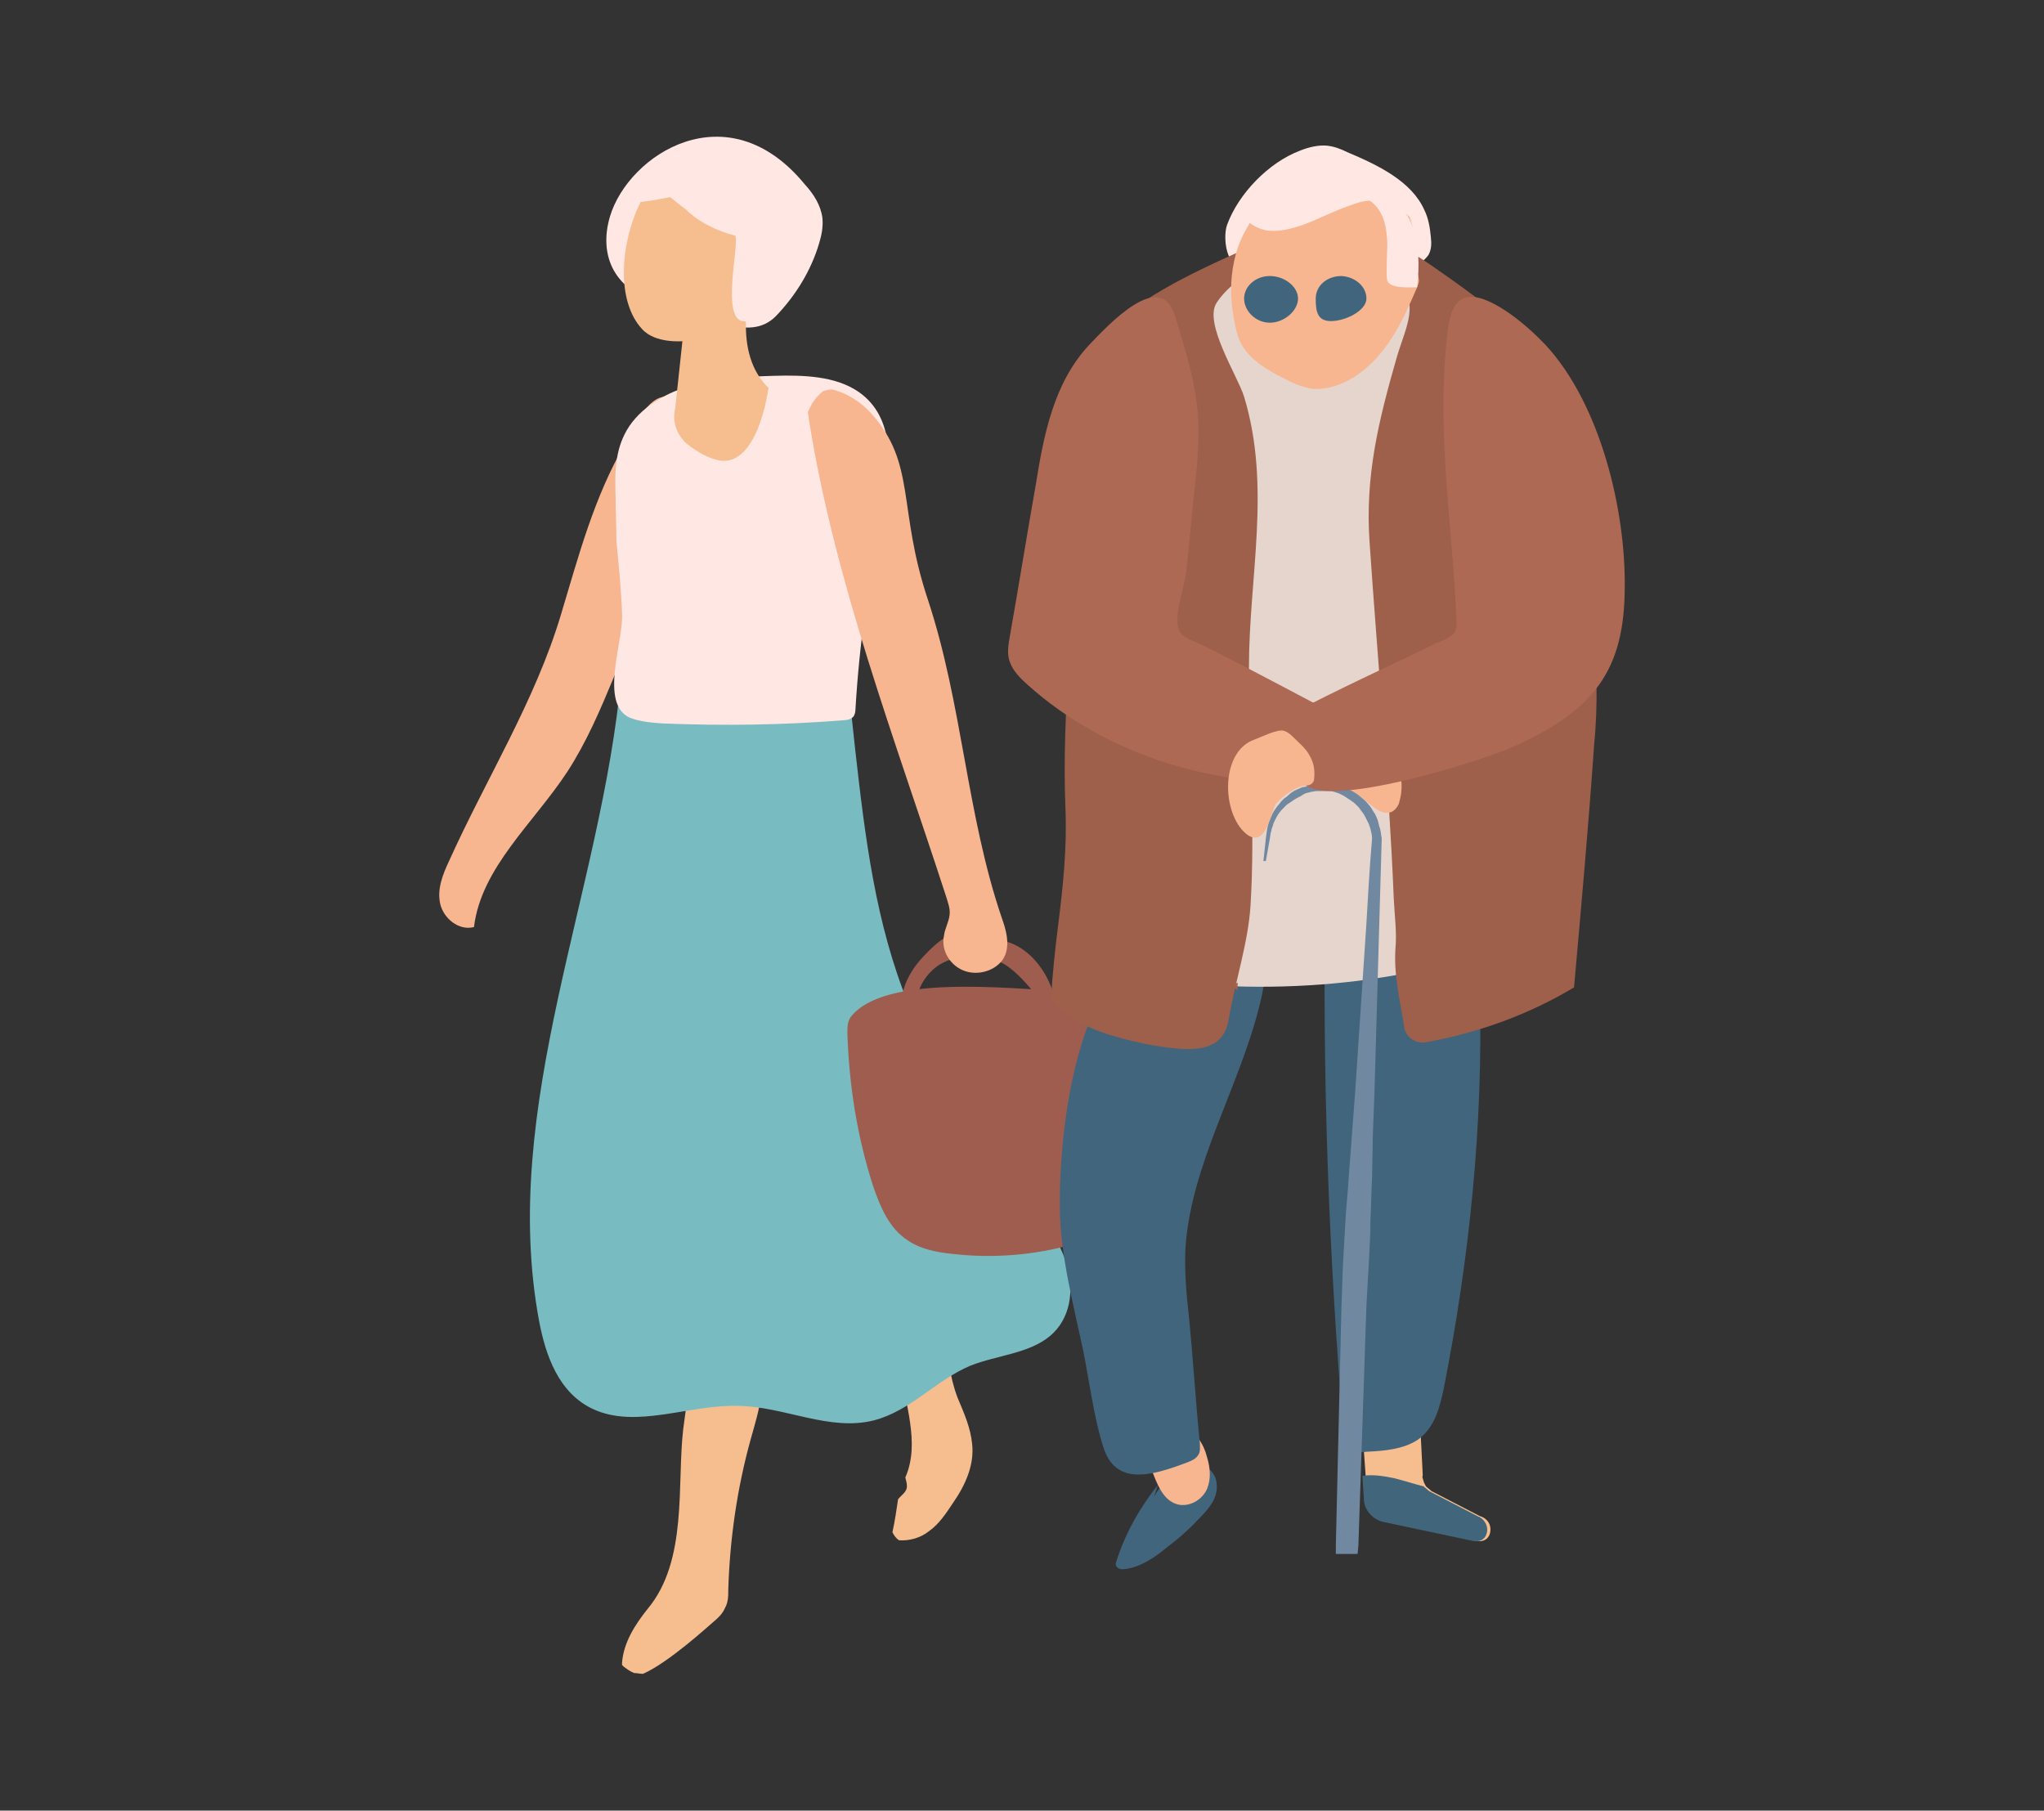 <?xml version="1.0" encoding="UTF-8"?> <!-- Generator: Adobe Illustrator 22.0.0, SVG Export Plug-In . SVG Version: 6.00 Build 0) --> <svg xmlns="http://www.w3.org/2000/svg" xmlns:xlink="http://www.w3.org/1999/xlink" x="0px" y="0px" viewBox="0 0 254 225" style="enable-background:new 0 0 254 225;" xml:space="preserve"><rect x="0" y="0" width="254" height="225" fill="#333333" stroke="none"/> <style type="text/css"> .st0{fill:#F9A183;} .st1{fill:#41657C;} .st2{fill:#DFECFE;} .st3{fill:#87ACBF;} .st4{fill:#9E5F4B;} .st5{fill:#865843;} .st6{fill:#9E5D4E;} .st7{fill:#BAC4FD;} .st8{fill:#E96C5A;} .st9{fill:#856C58;} .st10{fill:#7089A1;} .st11{fill:#41657B;} .st12{fill:#FED692;} .st13{fill:#DED1C1;} .st14{fill:#013955;} .st15{fill:#D87C63;} .st16{fill:#65372F;} .st17{opacity:0.42;} .st18{opacity:0.51;} .st19{fill:#61342E;} .st20{fill:#FFFFFF;} .st21{fill:#E3605B;} .st22{fill:#78CDD0;} .st23{opacity:0.46;} .st24{opacity:0.48;} .st25{fill:#B97B6E;} .st26{fill:#C9DCF2;} .st27{fill:#F7A09C;} .st28{fill:#5193A2;} .st29{fill:#B3DCE0;} .st30{opacity:0.39;} .st31{opacity:0.25;} .st32{fill:#814F3B;} .st33{fill:#B3CD5D;} .st34{fill:#82B1AA;} .st35{fill:#EDDDAB;} .st36{fill:#C3DCA5;} .st37{fill:#F2DAD8;} .st38{fill:#DBBCBA;} .st39{fill:#B2B2B2;} .st40{fill:#FCC545;} .st41{fill:#B47C6F;} .st42{fill:#F6BE8F;} .st43{fill:#D39568;} .st44{fill:#F7A09B;} .st45{fill:#FFE7E4;} .st46{fill:#E6D5CD;} .st47{opacity:0.6;} .st48{fill:#F7B690;} .st49{fill:#78BCC2;} .st50{fill:#AD6953;} </style> <g id="Layer_3"> </g> <g id="Layer_1"> <g> <g> <path class="st6" d="M90.5,62.8c0.3,0.4,0.6,0.8,0.9,1.2c0,0.1-0.1,0.3-0.1,0.4L90.5,62.8z"></path> <path class="st42" d="M85.8,173.4c0,0.1,0,0.1,0,0.2c0.2-0.1,0.4-0.2,0.6-0.3c0-0.2,0-0.3,0.1-0.5L85.8,173.4z"></path> <path class="st42" d="M94.6,172.3c-0.2-0.2-0.6-0.3-0.9-0.4c-2.8-0.4-5.9-0.1-8.2,1.2c-0.2,1.5-0.4,3-0.6,4.5 c-0.8,6.8,0.6,16.3-4.4,22.3c-1.6,2-3,4.2-3.2,6.7c0,0.1,0,0.2,0,0.3c0.1,0.1,0.1,0.1,0.2,0.2c0.4,0.3,0.8,0.6,1.3,0.8 c0.4,0,0.7,0.1,1.1,0.1c3.2-1.4,8.2-6,8.8-6.5c0.6-0.5,1.1-1,1.4-1.7c0.4-0.7,0.4-1.5,0.4-2.3c0.2-6.3,1.1-12.6,2.8-18.7 c0.5-1.8,1.1-3.7,1.3-5.6C94.8,172.9,94.8,172.5,94.6,172.3z"></path> <path class="st42" d="M120.8,179.4c-0.2-2-1-3.8-1.8-5.7c-1-2.6-1.3-5.5-1.5-8.3c-2.3,0.9-4.3,2.6-5.6,4.5 c0.5,4.5,2.5,9.4,0.6,13.7c0.1,0.4,0.2,0.7,0.2,1.1c0,0.7-0.7,1.1-1.1,1.6c-0.2,1.4-0.4,2.7-0.7,4.1c0.2,0.4,0.4,0.7,0.8,1 c1.3,0.1,2.7-0.3,3.7-1.1c1.3-0.9,2.2-2.3,3-3.5C120,184.5,121.1,182,120.8,179.4z"></path> <path class="st48" d="M84.3,49.8c-0.4-0.3-0.8-0.4-1.4-0.5c-2.5-0.2-4.3,4.2-5.2,5.8c-3.9,6.7-5.8,14-8,21.3 c-3.2,10.7-9.3,20.4-13.9,30.6c-0.8,1.7-1.5,3.5-1.1,5.3s2.3,3.4,4.2,2.9c0.9-7.4,7.4-12.9,11.6-19.3c2.4-3.7,4.1-7.7,5.8-11.8 c3.9-9.3,7.7-18.7,9.3-28.6C85.9,54.1,86,51,84.3,49.8z"></path> <path class="st49" d="M130.5,166c-2.6,2.2-6.6,2.4-9.9,3.7c-4.3,1.8-7.4,5.6-12,6.8c-5.5,1.4-11.1-1.7-16.8-1.8 c-6.1-0.2-12.7,2.9-18.1,0.4c-4.3-2-5.9-6.7-6.7-10.9C62,137.5,74.8,110.8,77.2,84c9.3,2.5,18.8,2.9,28.3,1.2 c0.2,2.8,0.5,5.5,0.8,8.2c1.2,10.6,2.5,21.4,6.6,31.4c3.5,8.8,9.1,16.7,14.9,24.4c1.9,2.5,4,5.1,4.8,8.1 C133.5,160.4,133,163.9,130.5,166z"></path> <path class="st45" d="M106.7,48.7c-2.9-2-6.9-2.1-10.5-2c-3.6,0.1-7.2,0.3-10.6,1.3c-3.4,1-6.6,3.1-8,6c-1.2,2.4-1.2,5.1-1.1,7.6 c0,1.9,0.1,3.8,0.1,5.7c0.3,3,0.6,6,0.7,9c0.2,3.3-2.9,11.2,1,12.9c1.3,0.5,2.7,0.6,4.1,0.7c7.5,0.3,15,0.2,22.4-0.4 c0.4,0,0.9-0.1,1.2-0.4c0.2-0.2,0.3-0.6,0.3-0.9c0.5-8.5,1.7-16.8,3.6-25.2C110.7,58,111.3,51.9,106.7,48.7z"></path> <path class="st6" d="M133.4,154.6c-4.9,1.4-10.1,1.8-15.2,1.2c-1.9-0.2-3.8-0.6-5.3-1.6c-2.4-1.5-3.5-4.2-4.4-6.8 c-2-6.2-3-12.6-3.2-19.1c0-0.6,0-1.3,0.4-1.9c4.1-5.4,19.8-3.5,25.8-3.3c14.4,0.5,14.1,10.7,12.6,22.4c-0.2,1.3-0.4,2.7-1.2,3.8 c-1,1.6-2.9,2.6-4.8,3.5C136.7,153.6,135,154.1,133.4,154.6z"></path> <path class="st6" d="M113,128.7c-2-3.4-0.9-7.1,1.8-9.9c3.8-4.1,5-2.9,9.8-1.9c4.6,0.9,7.5,7.1,6.4,10.3 c-0.6-1.4-3.4-5.5-5.9-7.2c-2.4-1.6-5.9-1.6-8.4-0.1c-2.4,1.6-3.5,4.6-2.5,7.1L113,128.7z"></path> <path class="st48" d="M124.5,114.1c-4.4-12.9-4.9-26.6-9.2-39.6c-3.8-11.4-1.4-16.9-7.1-23.2c-1.2-1.3-3-2.5-4.8-2.9 c-0.4,0-0.8,0.1-1.1,0.2c-0.9,0.7-1.5,1.6-1.9,2.6c0,0.3,0.1,0.5,0.1,0.8c3.2,20.3,10.7,39.8,17.1,59.5c0.2,0.7,0.5,1.4,0.4,2.2 c-0.1,0.9-0.6,1.7-0.7,2.6c-0.4,1.8,0.8,3.8,2.7,4.4c1.9,0.6,4.2-0.3,4.9-2C125.5,117.2,125,115.5,124.5,114.1z"></path> <path class="st45" d="M75.8,26.9c-1.4,4.7,0.3,9.5,7.1,11c4.9,1.1,10.1,4.8,13.5,1.4c2.5-2.6,4.4-5.7,5.4-9.1 c0.3-1,0.5-2,0.4-3.1c-0.2-1.6-1.1-3-2.2-4.2C90.4,11.2,78.1,19.2,75.8,26.9z"></path> <path class="st42" d="M92.7,40c-0.2-0.1-0.3-0.1-0.5-0.1c-2.5-0.6-0.4-9.3-0.8-10.5c0,0,0-0.1,0-0.1c-2.3-0.6-4.6-1.7-6.2-3.3 c-0.7-0.5-1.3-1-1.9-1.5c-1.6,0.3-2.1,0.4-3.7,0.6c-2.6,5.3-3,12.4,0.2,15.8c1.6,1.8,5,1.5,5,1.5l-0.9,8.4 c-0.4,1.6,0.2,3.2,1.4,4.3c1,0.8,2.2,1.6,3.6,2c3.9,1.2,5.9-4.3,6.6-8.9C93.3,46.1,92.6,43,92.7,40z"></path> </g> </g> <g> <g> <g> <path class="st42" d="M185.2,190.3c-0.1,0.8-0.7,1.3-1.5,1.2c-0.1,0-0.1,0-0.2,0l-11.3-2.4c-1.2-0.3-2.2-1.4-2.3-2.6l-0.2-3.1 l0-0.1l-0.5-6.9l7.3,1l0.3,5.9c0,0.1-0.1,0.2,0,0.4c0.1,0.3,0.1,0.5,0.3,0.8c0,0.1,0.1,0.1,0.1,0.2c0,0,0,0,0,0 c0.2,0.2,0.5,0.4,0.7,0.6l6,3.1C184.9,188.7,185.3,189.5,185.2,190.3z"></path> </g> </g> <g> <g> <path class="st11" d="M184.8,190.3c-0.1,0.8-0.7,1.3-1.5,1.2c-0.1,0-0.1,0-0.2,0l-11.3-2.4c-1.2-0.3-2.2-1.4-2.3-2.6l-0.2-3.1 c1.2-0.2,2.6,0,4,0.3c1.2,0.3,2.4,0.7,3.6,1l0,0c0.2,0.2,0.5,0.4,0.7,0.6l6,3.1C184.4,188.7,184.9,189.5,184.8,190.3z"></path> </g> </g> <g> <g> <path class="st45" d="M159.7,31.4c-3-1.2-0.9-4.1-2.4-1.7c-0.5,0.8-0.9,1.7-1.6,2.4c-3.1,2.9-3.9-2.4-3.2-4.2 c1.4-3.8,5.1-7.7,9.1-9.2c1-0.4,2.2-0.7,3.3-0.6c0.9,0.1,1.7,0.4,2.5,0.8c3.8,1.6,8,3.6,9.6,7.2c0.5,1,0.7,2.2,0.8,3.3 c0.1,0.8,0.1,1.6-0.3,2.3c-2,2.6-3.5,0.5-4-1.4c-0.3-1-0.8-2-1.4-3C171,25.3,161.8,32.2,159.7,31.4z"></path> </g> </g> <g> <g> <path class="st1" d="M143.9,184.5c-2.3,2.9-4.1,6.1-5.2,9.6c-0.2,0.5,0.2,0.9,0.8,0.9c2.1-0.1,4.2-1.6,5.6-2.8 c1.5-1.1,2.9-2.4,4.1-3.7c1.1-1.1,2.1-2.4,2-3.9c0-0.9-0.4-1.7-1.2-2.2c-1.2-0.7-2.5-0.2-3.5,0.4c-1.3,0.8-2.4,1.9-3.1,3.2 L143.9,184.5z"></path> </g> </g> <g> <g> <path class="st48" d="M142.2,180.3c0.4,1,0.8,2.1,1.2,3.1c0.6,1.5,1.4,3.3,3.2,3.6c1.5,0.2,2.9-0.8,3.4-2c0.5-1.2,0.4-2.6,0-3.9 c-0.4-1.6-1.4-3.4-3.2-3.6c-1.9-0.2-3.2,1.5-4.2,3c-0.3,0.5-0.3,1.4,0.3,1.3L142.2,180.3z"></path> </g> </g> <g> <g> <path class="st1" d="M147,115c-13.3,2.9-15.4,25.3-15.3,35.3c0.1,5.8,1.7,11.9,2.9,17.5c0.7,3.5,1.4,8.7,2.5,12 c1.5,4.8,5.8,3.7,10.5,1.9c0.5-0.2,1-0.4,1.3-0.9c0.3-0.4,0.2-1,0.2-1.5c-0.5-4.8-0.9-11.3-1.4-16.1c-0.3-2.6-0.5-5.3-0.4-7.9 c0.6-10.4,6.7-20.2,9.2-30.3c0.7-2.7,1.2-5.8-0.7-8.1C153.9,114.7,150.1,114.3,147,115z"></path> </g> </g> <g> <g> <path class="st1" d="M164.7,110.9c-0.4,22.6,0.4,45.1,2.3,67.6c0,0.5,0.1,1,0.5,1.4c0.5,0.6,1.5,0.6,2.3,0.5 c2.2-0.1,4.6-0.3,6.4-1.5c2.1-1.5,2.7-4,3.2-6.3c3.2-16.2,4.9-32.7,4.5-49.1c-0.1-4.2-0.5-8.8-3.6-11.9 c-3.3-3.3-9.5-3.9-13.5-1.2c-1,0.7-2,1.7-1.7,2.8L164.7,110.9z"></path> </g> </g> <g> <g> <g> <path class="st46" d="M178.7,117.9c-0.3-6.5-0.7-13-1-19.4c-0.3-5.5-0.6-11,0.3-16.5c0.6-4.3,2-8.4,2.8-12.7 c1.5-7.4-3.1-14.6-3.6-22.1c-0.3-3.5,6.7-9,3.5-11.5c-3.2-2.5-11.6-4.4-16.1-4.3c-5.5,0.1-12.9,2.6-16.1,6.1 c-2.2,2.5,3.5,5.2,3.6,8.3c0.3,6-3.4,16.3-2.7,22.2c0.5,4.1,1.7,5.4,1.8,9.5c0.2,14.9,0.4,29.8,0.6,44.6c0,0.1,0,0.2,0,0.4 c8.2,0.4,16.6-0.2,24.6-1.9c0.7-0.1,1.4-0.3,1.9-0.7v0C178.7,119.4,178.7,118.6,178.7,117.9z"></path> </g> </g> <g> <g> <path class="st4" d="M153.3,122.5c0.2,0,0.3,0,0.5,0c0-0.1,0-0.2,0-0.4C153.6,122.2,153.5,122.3,153.3,122.5z"></path> </g> </g> <g> <g> <path class="st4" d="M197.3,62.9C197,58.5,196.8,54,195,50c-3.1-7.1-10.2-12.2-17.1-17c-7.8-5.4-14.4-6-23.5-1.9 c-6.7,3-13.5,6.2-18.2,11.3c-5.5,6-1.9,14.6-2.2,21.6c-0.5,12.1-2.1,24.4-1.6,36.5c0.2,4.9-0.3,9.6-0.9,14.4 c-0.4,3.1-0.7,6.1-0.9,9.2l0,0c2.5,3.4,7.5,4.7,11.6,5.6c5.8,1.1,9.8,1.3,10.5-3.1c0.8-4.7,2.4-9.4,2.7-14.1 c0.6-9.8-0.2-19.7-0.2-29.5c0-11.3,2.8-22.5-0.6-33.7c-0.8-2.6-5.1-9.2-3.4-11.7c2.4-3.6,7.8-6,11.8-6.1 c3.1-0.1,8.1,1.1,10.4,3.1c3.2,2.9,1.3,6,0.2,9.7c-2.3,8-4,14.9-3.4,23.2c1,14.7,2.4,29.5,3,44.2c0.1,2.1,0.4,4.2,0.2,6.3 c-0.2,3.4,0.6,6.3,1.1,9.7c0.2,1.2,1.5,2.1,2.8,1.8c6.6-1.2,12.8-3.5,18.3-6.8c0.9-10.1,1.8-20.1,2.5-30.2 C199.1,82.6,197.3,72.8,197.3,62.9z"></path> </g> </g> <g> <g> <path class="st4" d="M153.1,122.5l0.1,0.1l0.6,0.5c0-0.2,0-0.4,0-0.6c-0.2,0-0.3,0-0.5,0C153.3,122.5,153.2,122.5,153.1,122.5z "></path> </g> </g> </g> <g> <g> <g> <path class="st50" d="M149.9,80.4c-0.6-0.3-1.2-0.6-1.8-0.8c-0.6-0.3-1.2-0.6-1.5-1.1c-0.9-1.7,0.6-5.6,0.8-7.3 c0.4-3.6,0.7-7.3,1.1-10.9c0.3-2.7,0.5-5.3,0.4-8c-0.2-4.5-1.6-8.8-2.9-13.1c-1.8-5.8-8.2,1.1-10.6,3.6 c-4.5,4.8-5.7,11.3-6.7,17.5c-1.1,6.2-2.1,12.5-3.2,18.7c-0.2,1.1-0.4,2.3,0,3.3c0.4,1.1,1.3,2,2.2,2.8 c9.8,8.8,24.1,13.3,37.8,11.8l3.7-6.4C163.3,87.4,155.9,83.4,149.9,80.4z"></path> </g> </g> <g> <g> <path class="st48" d="M171.4,91.9c-1-0.3-2-0.6-3-0.8c-2.2,1.7-3.7,4.1-4.2,6.7c2-0.2,4.1,0.5,5.5,1.7c1,0.8,2.2,2,3.4,1.3 c0.4-0.3,0.7-0.7,0.8-1.2C174.7,96.9,173.7,93.9,171.4,91.9z"></path> </g> </g> </g> <g> <g> <path class="st48" d="M176.1,33.9c0-0.1-0.1-0.1-0.1-0.2c-0.7-1.5-0.3-3.2-0.4-4.8c0-0.6-0.2-1.3-0.4-1.9 c-0.6-0.6-1.2-1.1-1.8-1.6c-0.4,0.3-1,0.4-1.6,0c-1.3-0.9-2.9-0.3-4.2,0.2c-1.8,0.6-3.5,1.5-5.3,2.2c-1.6,0.6-3.4,1.1-5.1,0.8 c-0.8-0.2-1.4-0.5-1.9-0.9c-0.4,0.7-0.8,1.4-1.1,2.1c-0.5,1.1-0.8,2.3-1,3.5c-0.4,2.4-0.2,4.9,0.3,7.2c0.2,0.9,0.4,1.7,0.9,2.5 c1.1,1.8,3.1,3,5.1,4c1.1,0.6,2.3,1.1,3.5,1.3c1.8,0.2,3.7-0.5,5.2-1.4c4.1-2.6,6.1-7,7.9-11.2c0.1-0.3,0.3-0.7,0.2-1 C176.3,34.4,176.2,34.1,176.1,33.9z"></path> </g> </g> <g> <g> <path class="st45" d="M176.1,35.7c-0.8,0-3.3,0.2-3.7-0.8c-0.2-0.5,0-4.1,0-4.6c-0.1-2.4-0.5-4.7-3.1-5.9 c-0.5-0.2-1.2-0.7-1.1-1.2c0.1-0.5,0.8,0.4,1.4,0.4C176,24.4,176.7,30.5,176.1,35.7C176.1,35.7,176.1,35.7,176.1,35.7z"></path> </g> </g> <g> <g> <path class="st10" d="M162.2,98.6c0.2-0.1,0.5-0.1,0.7-0.2c0.2,0,0.5-0.1,0.7-0.1c0.2,0,0.5,0,0.7,0l0.4,0l0.4,0 c0.1,0,0.3,0,0.3,0l0.4,0.1c0.1,0,0.2,0.1,0.3,0.1c0.1,0,0.2,0.1,0.3,0.1c0.2,0.1,0.4,0.2,0.6,0.3l0.3,0.2l0.3,0.2 c0.2,0.1,0.4,0.3,0.6,0.4c0.3,0.3,0.7,0.6,0.9,1c0.3,0.3,0.5,0.7,0.7,1.1c0.1,0.2,0.2,0.4,0.3,0.6l0.1,0.3l0.1,0.3 c0.1,0.4,0.2,0.8,0.2,1.2c-0.3,3.5-0.5,7-0.7,10.5l-0.7,10.5l-0.7,10.5L168,141l-0.4,5.3c-0.1,1.8-0.3,3.5-0.4,5.3 c-0.1,1.8-0.2,3.5-0.3,5.3c-0.1,1.8-0.1,3.5-0.2,5.3L166,192l0,1.1h2.7l0.1-1l1-29.9c0.1-1.8,0.2-3.5,0.3-5.3 c0.1-1.8,0.2-3.5,0.2-5.3c0.1-1.8,0.1-3.5,0.2-5.3l0.1-5.3l0.2-5.3l0.3-10.5l0.3-10.5c0.1-3.5,0.2-7,0.3-10.5l0,0l0,0 c-0.1-0.5-0.1-1-0.3-1.5l-0.1-0.4l-0.1-0.4c-0.1-0.2-0.2-0.5-0.3-0.7c-0.3-0.4-0.5-0.9-0.9-1.3c-0.3-0.4-0.7-0.7-1.2-1.1 c-0.4-0.3-0.9-0.6-1.4-0.8c-0.2-0.1-0.5-0.2-0.8-0.3c-0.1,0-0.3-0.1-0.4-0.1c-0.1,0-0.3-0.1-0.4-0.1l-0.4-0.1l0,0l0,0l0,0 l-0.1,0l-0.2,0l-0.4,0l-0.4,0c-0.3,0-0.5,0-0.8,0.1c-0.3,0-0.5,0.1-0.8,0.1c-0.3,0.1-0.5,0.2-0.8,0.2c-0.2,0.1-0.5,0.2-0.7,0.3 c-0.5,0.2-0.9,0.5-1.3,0.9l-0.3,0.2c-0.1,0.1-0.2,0.2-0.3,0.3c-0.2,0.2-0.3,0.4-0.5,0.6c-0.3,0.4-0.6,0.8-0.8,1.3 c-0.1,0.2-0.2,0.5-0.3,0.7c-0.1,0.2-0.1,0.5-0.2,0.7c0,0.2-0.1,0.5-0.1,0.7l-0.1,0.7L157,107l0.3,0l0.5-2.8l0.1-0.7 c0.1-0.2,0.1-0.5,0.2-0.7c0.1-0.2,0.1-0.4,0.2-0.6c0.1-0.2,0.2-0.4,0.3-0.6c0.2-0.4,0.5-0.8,0.8-1.1c0.2-0.2,0.3-0.3,0.5-0.5 l0.3-0.2l0.3-0.2c0.4-0.3,0.8-0.5,1.2-0.7C161.8,98.8,162,98.7,162.2,98.6z"></path> </g> </g> <g> <g> <g> <path class="st50" d="M177.5,80.4c0.6-0.3,1.2-0.6,1.8-0.8c0.6-0.3,1.2-0.6,1.5-1.1c0.2-0.4,0.2-0.8,0.2-1.3 c-0.5-11.9-2.5-23.2-1.2-35.2c0.3-3.1,0.9-6.1,4.6-4.8c2.7,1,5.7,3.6,7.6,5.6c6.9,7.4,10,20.6,9.9,30.1 c0,10.5-3.9,15.5-14.1,20c-3,1.4-23.7,8.1-26,4.2l-2.6-4.5c-0.8-1.4-0.2-3.1,1.3-3.9C166,85.8,172.3,82.9,177.5,80.4z"></path> </g> </g> <g> <g> <path class="st48" d="M155.9,91.9c0.8-0.3,2.8-1.3,3.6-1.1c0.4,0.1,0.8,0.4,1.1,0.7c0.8,0.8,1.7,1.5,2.2,2.5 c0.5,0.9,0.6,1.8,0.5,2.8c0,0.4-0.4,0.8-0.9,0.8c-1.3,0-3.4,1.6-3.9,2.4c-0.6,1.1-1.2,5.2-3.4,3.8 C151.8,101.5,151.5,93.4,155.9,91.9z"></path> </g> </g> </g> <g> <g> <g> <path class="st1" d="M161.3,37.1c0,1.5-1.7,3-3.5,3s-3.2-1.5-3.2-3s1.4-2.8,3.2-2.8S161.3,35.6,161.3,37.1z"></path> </g> </g> <g> <g> <path class="st1" d="M169.8,37.1c0,1.5-2.6,2.8-4.4,2.8c-1.7,0-1.9-1.2-1.9-2.8s1.4-2.8,3.2-2.8 C168.4,34.4,169.8,35.6,169.8,37.1z"></path> </g> </g> </g> </g> </g> <g id="Layer_2"> </g> </svg> 